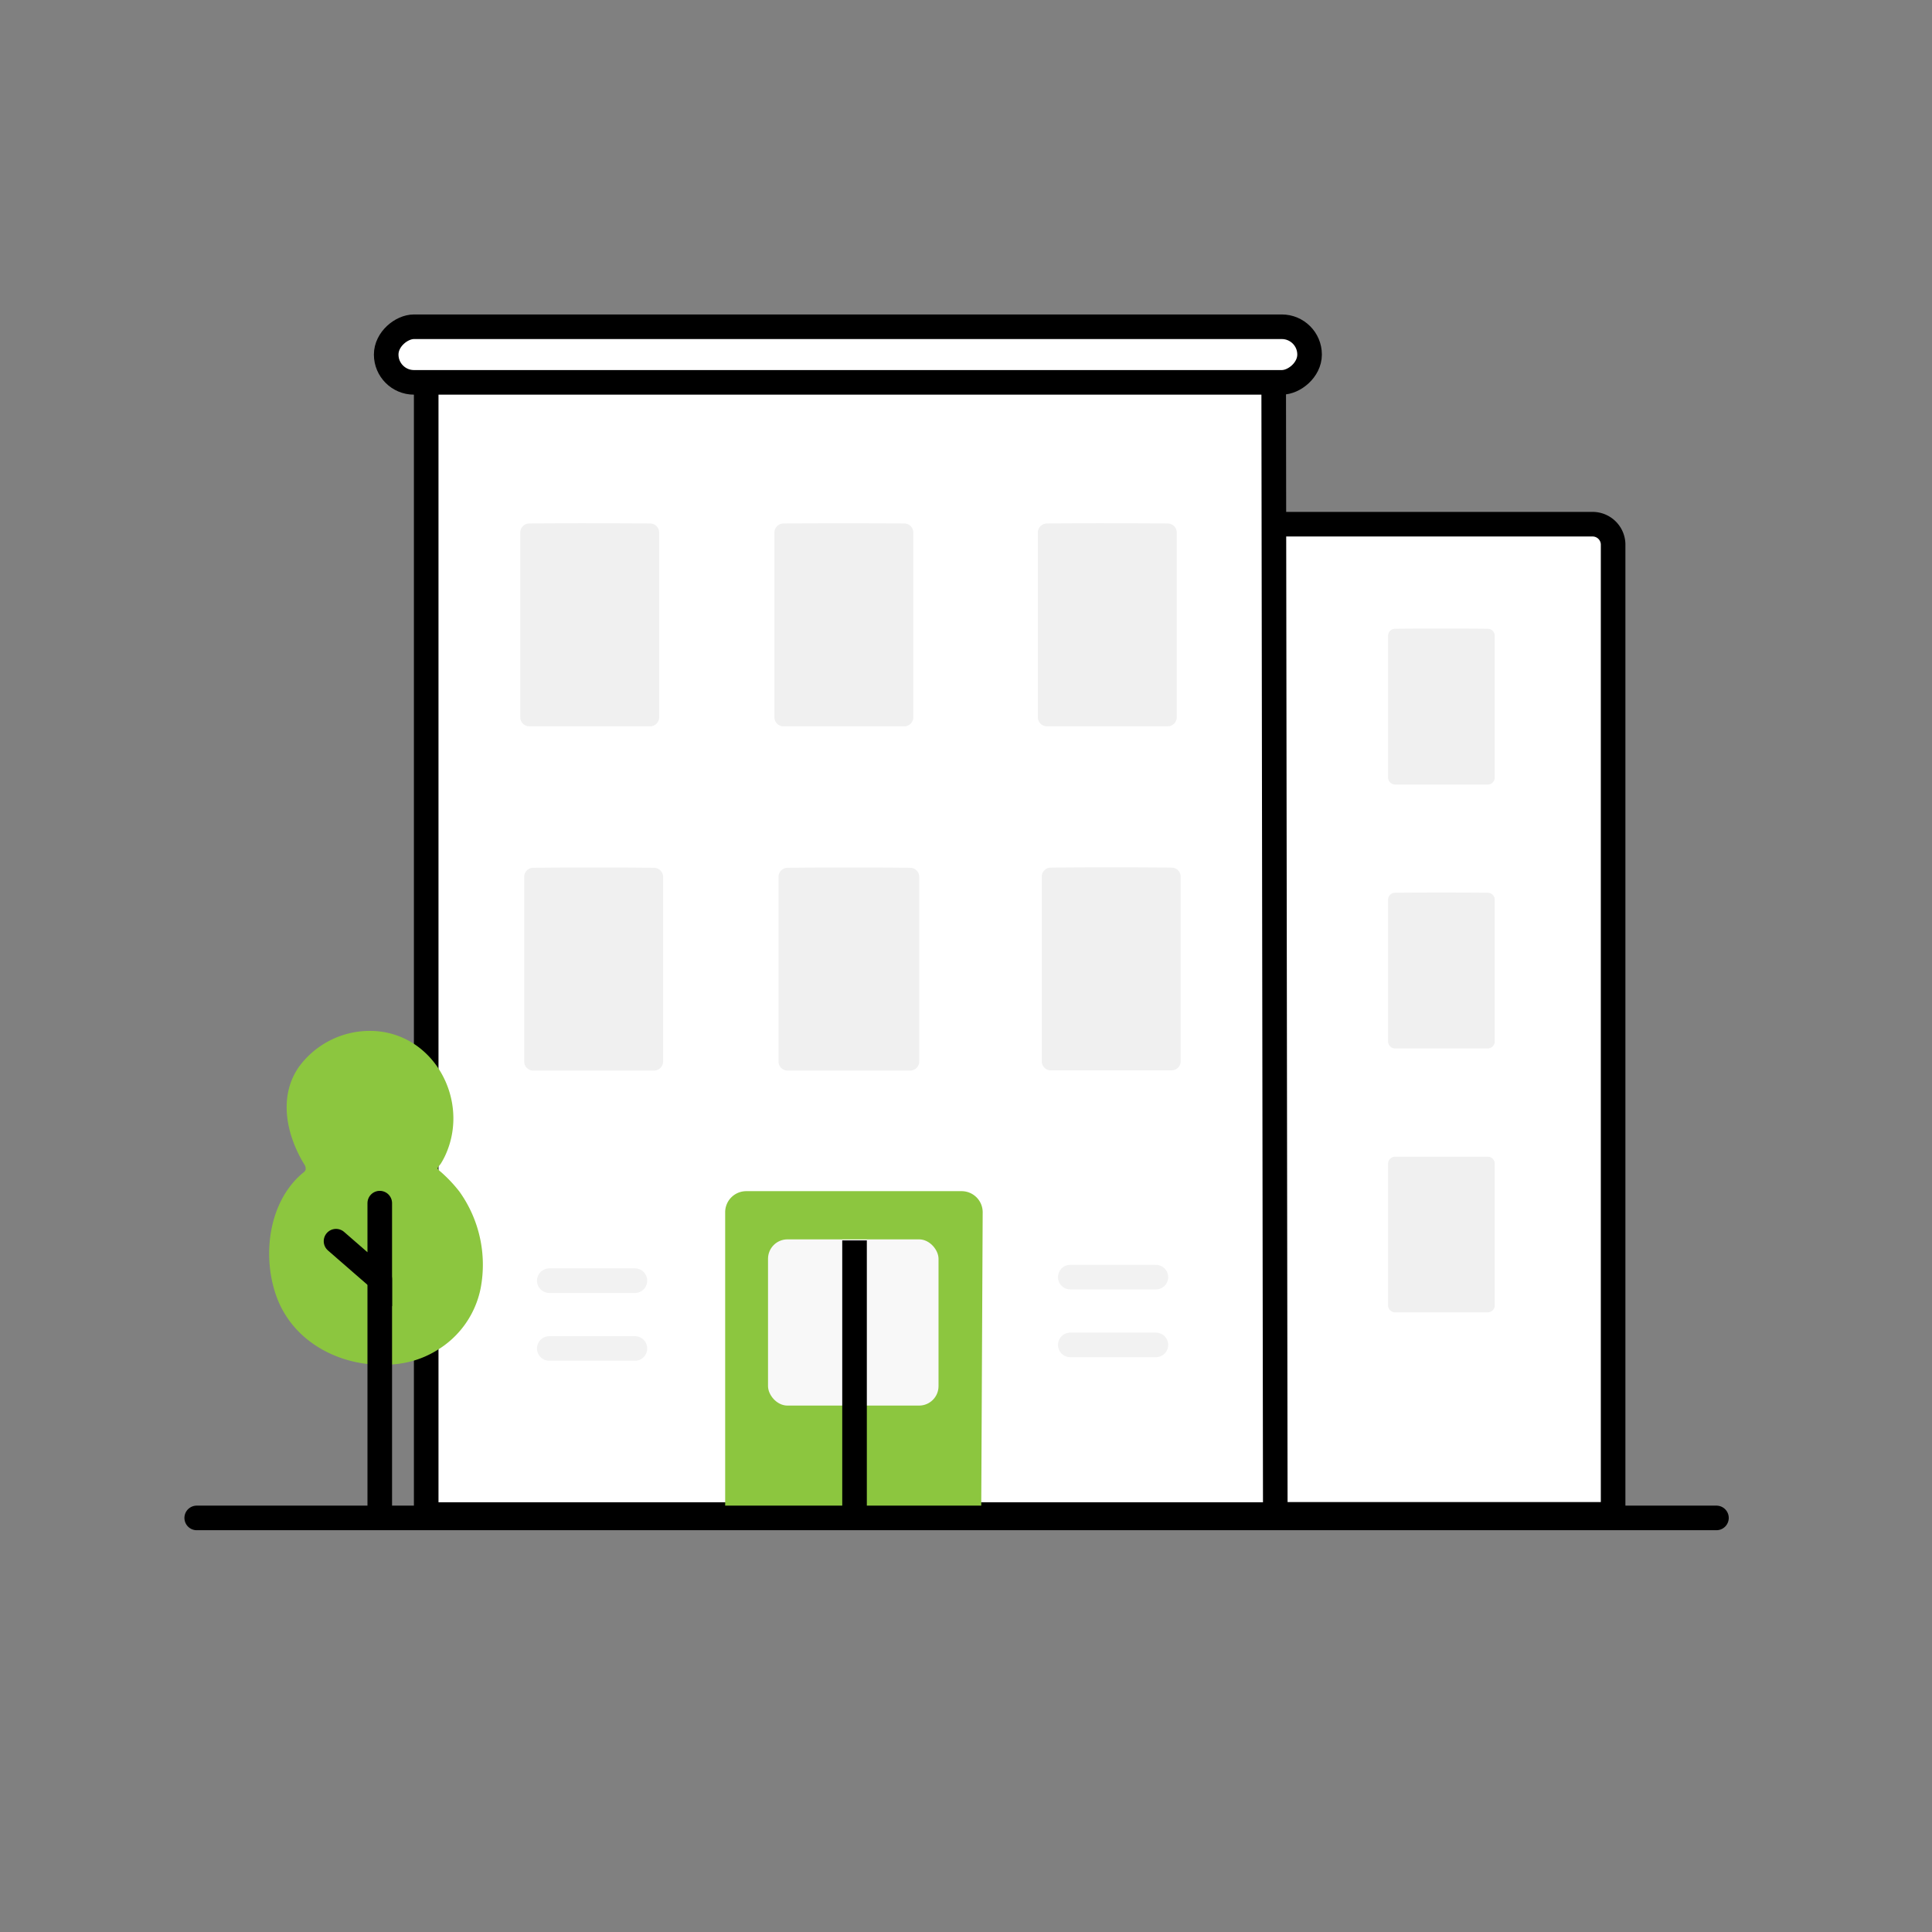 <?xml version="1.0" encoding="UTF-8"?>
<svg xmlns="http://www.w3.org/2000/svg" id="Layer_1" data-name="Layer 1" viewBox="0 0 550 550">
  <rect x="0" y="0" width="550" height="550" fill="#808080" stroke="none"/>
  <defs>
    <style>.cls-1,.cls-3{fill:#fff;}.cls-2{fill:#e5e5e5;}.cls-11,.cls-3,.cls-7,.cls-8,.cls-9{stroke:#000;}.cls-10,.cls-11,.cls-3,.cls-8,.cls-9{stroke-linecap:round;}.cls-10,.cls-3,.cls-7,.cls-8{stroke-linejoin:round;}.cls-10,.cls-11,.cls-3,.cls-7,.cls-8,.cls-9{stroke-width:7px;}.cls-4{fill:#f0f0f0;}.cls-5{fill:#8cc63f;}.cls-6{fill:#f8f8f8;}.cls-10,.cls-11,.cls-7,.cls-8,.cls-9{fill:none;}.cls-9{stroke-miterlimit:10;}.cls-10{stroke:#f2f2f2;}</style>
  </defs>
  <rect class="cls-1" x="181.58" y="149.75" width="17.85" height="17.85" rx="1.68"></rect>
  <path class="cls-2" d="M306,433h15.87a155.58,155.58,0,0,0-15.87-.09Z"></path>
  <path class="cls-3" d="M459.22,431.11H262.62a7.55,7.55,0,0,1-7.78-7.28V156.5a7.54,7.54,0,0,1,7.78-7.27H453.17a5.85,5.85,0,0,1,6.05,5.65Z"></path>
  <polygon class="cls-3" points="363.05 431.17 121.33 431.17 121.33 107.58 362.59 106.56 363.05 431.17"></polygon>
  <path class="cls-4" d="M296.57,302.19V249.62A2.56,2.56,0,0,1,299.1,247c7.12-.12,27.36-.12,34.48,0a2.56,2.56,0,0,1,2.53,2.58v52.54a2.59,2.59,0,0,1-2.57,2.59h-34.4A2.58,2.58,0,0,1,296.57,302.19Z"></path>
  <path class="cls-4" d="M221.63,302.19V249.62a2.57,2.57,0,0,1,2.53-2.57c7.19-.12,27.75-.12,35,0a2.57,2.57,0,0,1,2.53,2.57v52.56a2.59,2.59,0,0,1-2.57,2.59H224.2A2.58,2.58,0,0,1,221.63,302.19Z"></path>
  <path class="cls-4" d="M149.23,302.19V249.62a2.57,2.57,0,0,1,2.53-2.57c7.12-.12,27.34-.12,34.48,0a2.59,2.59,0,0,1,2.53,2.59v52.54a2.59,2.59,0,0,1-2.59,2.59H151.8A2.57,2.57,0,0,1,149.23,302.19Z"></path>
  <path class="cls-4" d="M335,204.18V151.61a2.58,2.58,0,0,0-2.54-2.58c-7.15-.08-27.32-.1-34.46,0a2.58,2.58,0,0,0-2.54,2.58v52.57a2.58,2.58,0,0,0,2.56,2.59h34.39A2.59,2.59,0,0,0,335,204.18Z"></path>
  <path class="cls-4" d="M260,204.18V151.61a2.56,2.56,0,0,0-2.53-2.58c-7.14-.08-27.32-.08-34.47,0a2.58,2.58,0,0,0-2.54,2.58v52.57a2.59,2.59,0,0,0,2.59,2.59h34.38a2.58,2.58,0,0,0,2.57-2.58Z"></path>
  <path class="cls-4" d="M187.65,204.18V151.61a2.56,2.56,0,0,0-2.53-2.58c-7.14-.08-27.33-.1-34.47,0a2.58,2.58,0,0,0-2.54,2.58v52.57a2.59,2.59,0,0,0,2.59,2.59h34.38a2.58,2.58,0,0,0,2.57-2.58Z"></path>
  <path class="cls-5" d="M279.33,430.62H206.44V345.1a6,6,0,0,1,5.95-6H273.8a6,6,0,0,1,5.95,6Z"></path>
  <rect class="cls-6" x="218.64" y="352.82" width="48.54" height="47.32" rx="5.53"></rect>
  <line class="cls-7" x1="243.27" y1="353.11" x2="243.27" y2="429.59"></line>
  <path class="cls-5" d="M124.37,384.41a26.66,26.66,0,0,0,12.46-17.67,35.82,35.82,0,0,0-6-27.46,40,40,0,0,0-5-5.37c-.25-.25-1.17-.91-1.22-1.26s.67-1.06.85-1.34a21.4,21.4,0,0,0,1.65-3.19c6.32-15-3.29-33.18-19.86-34.57A25,25,0,0,0,85,303.85c-5.8,8.46-3.44,19.33,1.6,27.59A2.08,2.08,0,0,1,87,333a1.94,1.94,0,0,1-.76.89c-9.88,8.22-11.74,23.88-7.44,35.44,4.77,12.84,18.09,19.69,31.36,19.2a32.83,32.83,0,0,0,5.58-.67A27.22,27.22,0,0,0,124.37,384.41Z"></path>
  <line class="cls-8" x1="108.11" y1="429.2" x2="108.11" y2="364.17"></line>
  <polyline class="cls-9" points="108.11 342.51 108.11 364.17 95.66 353.34"></polyline>
  <line class="cls-10" x1="304.69" y1="363.57" x2="329.06" y2="363.57"></line>
  <line class="cls-10" x1="304.69" y1="382.87" x2="329.06" y2="382.87"></line>
  <line class="cls-10" x1="156.37" y1="364.58" x2="180.75" y2="364.58"></line>
  <line class="cls-10" x1="156.37" y1="383.88" x2="180.75" y2="383.88"></line>
  <path class="cls-4" d="M425.53,221.36V181a2,2,0,0,0-1.95-2c-5.48-.08-20.95-.08-26.42,0a2,2,0,0,0-2,2v40.34a2,2,0,0,0,2,2h26.46A2,2,0,0,0,425.53,221.36Z"></path>
  <path class="cls-4" d="M425.53,296.47V256.15a2,2,0,0,0-1.95-2c-5.48-.08-20.95-.08-26.42,0a2,2,0,0,0-2,2v40.32a2,2,0,0,0,2,2h26.43A2,2,0,0,0,425.53,296.47Z"></path>
  <path class="cls-4" d="M425.53,371.6V331.29a2,2,0,0,0-1.95-2H397.16a2,2,0,0,0-2,2V371.6a2,2,0,0,0,2,2h26.43A2,2,0,0,0,425.53,371.6Z"></path>
  <line class="cls-11" x1="56" y1="432.12" x2="488.64" y2="432.12"></line>
  <rect class="cls-3" x="233.46" y="-30.49" width="15.83" height="262.87" rx="7.91" transform="translate(342.32 -140.44) rotate(90)"></rect>
</svg>
